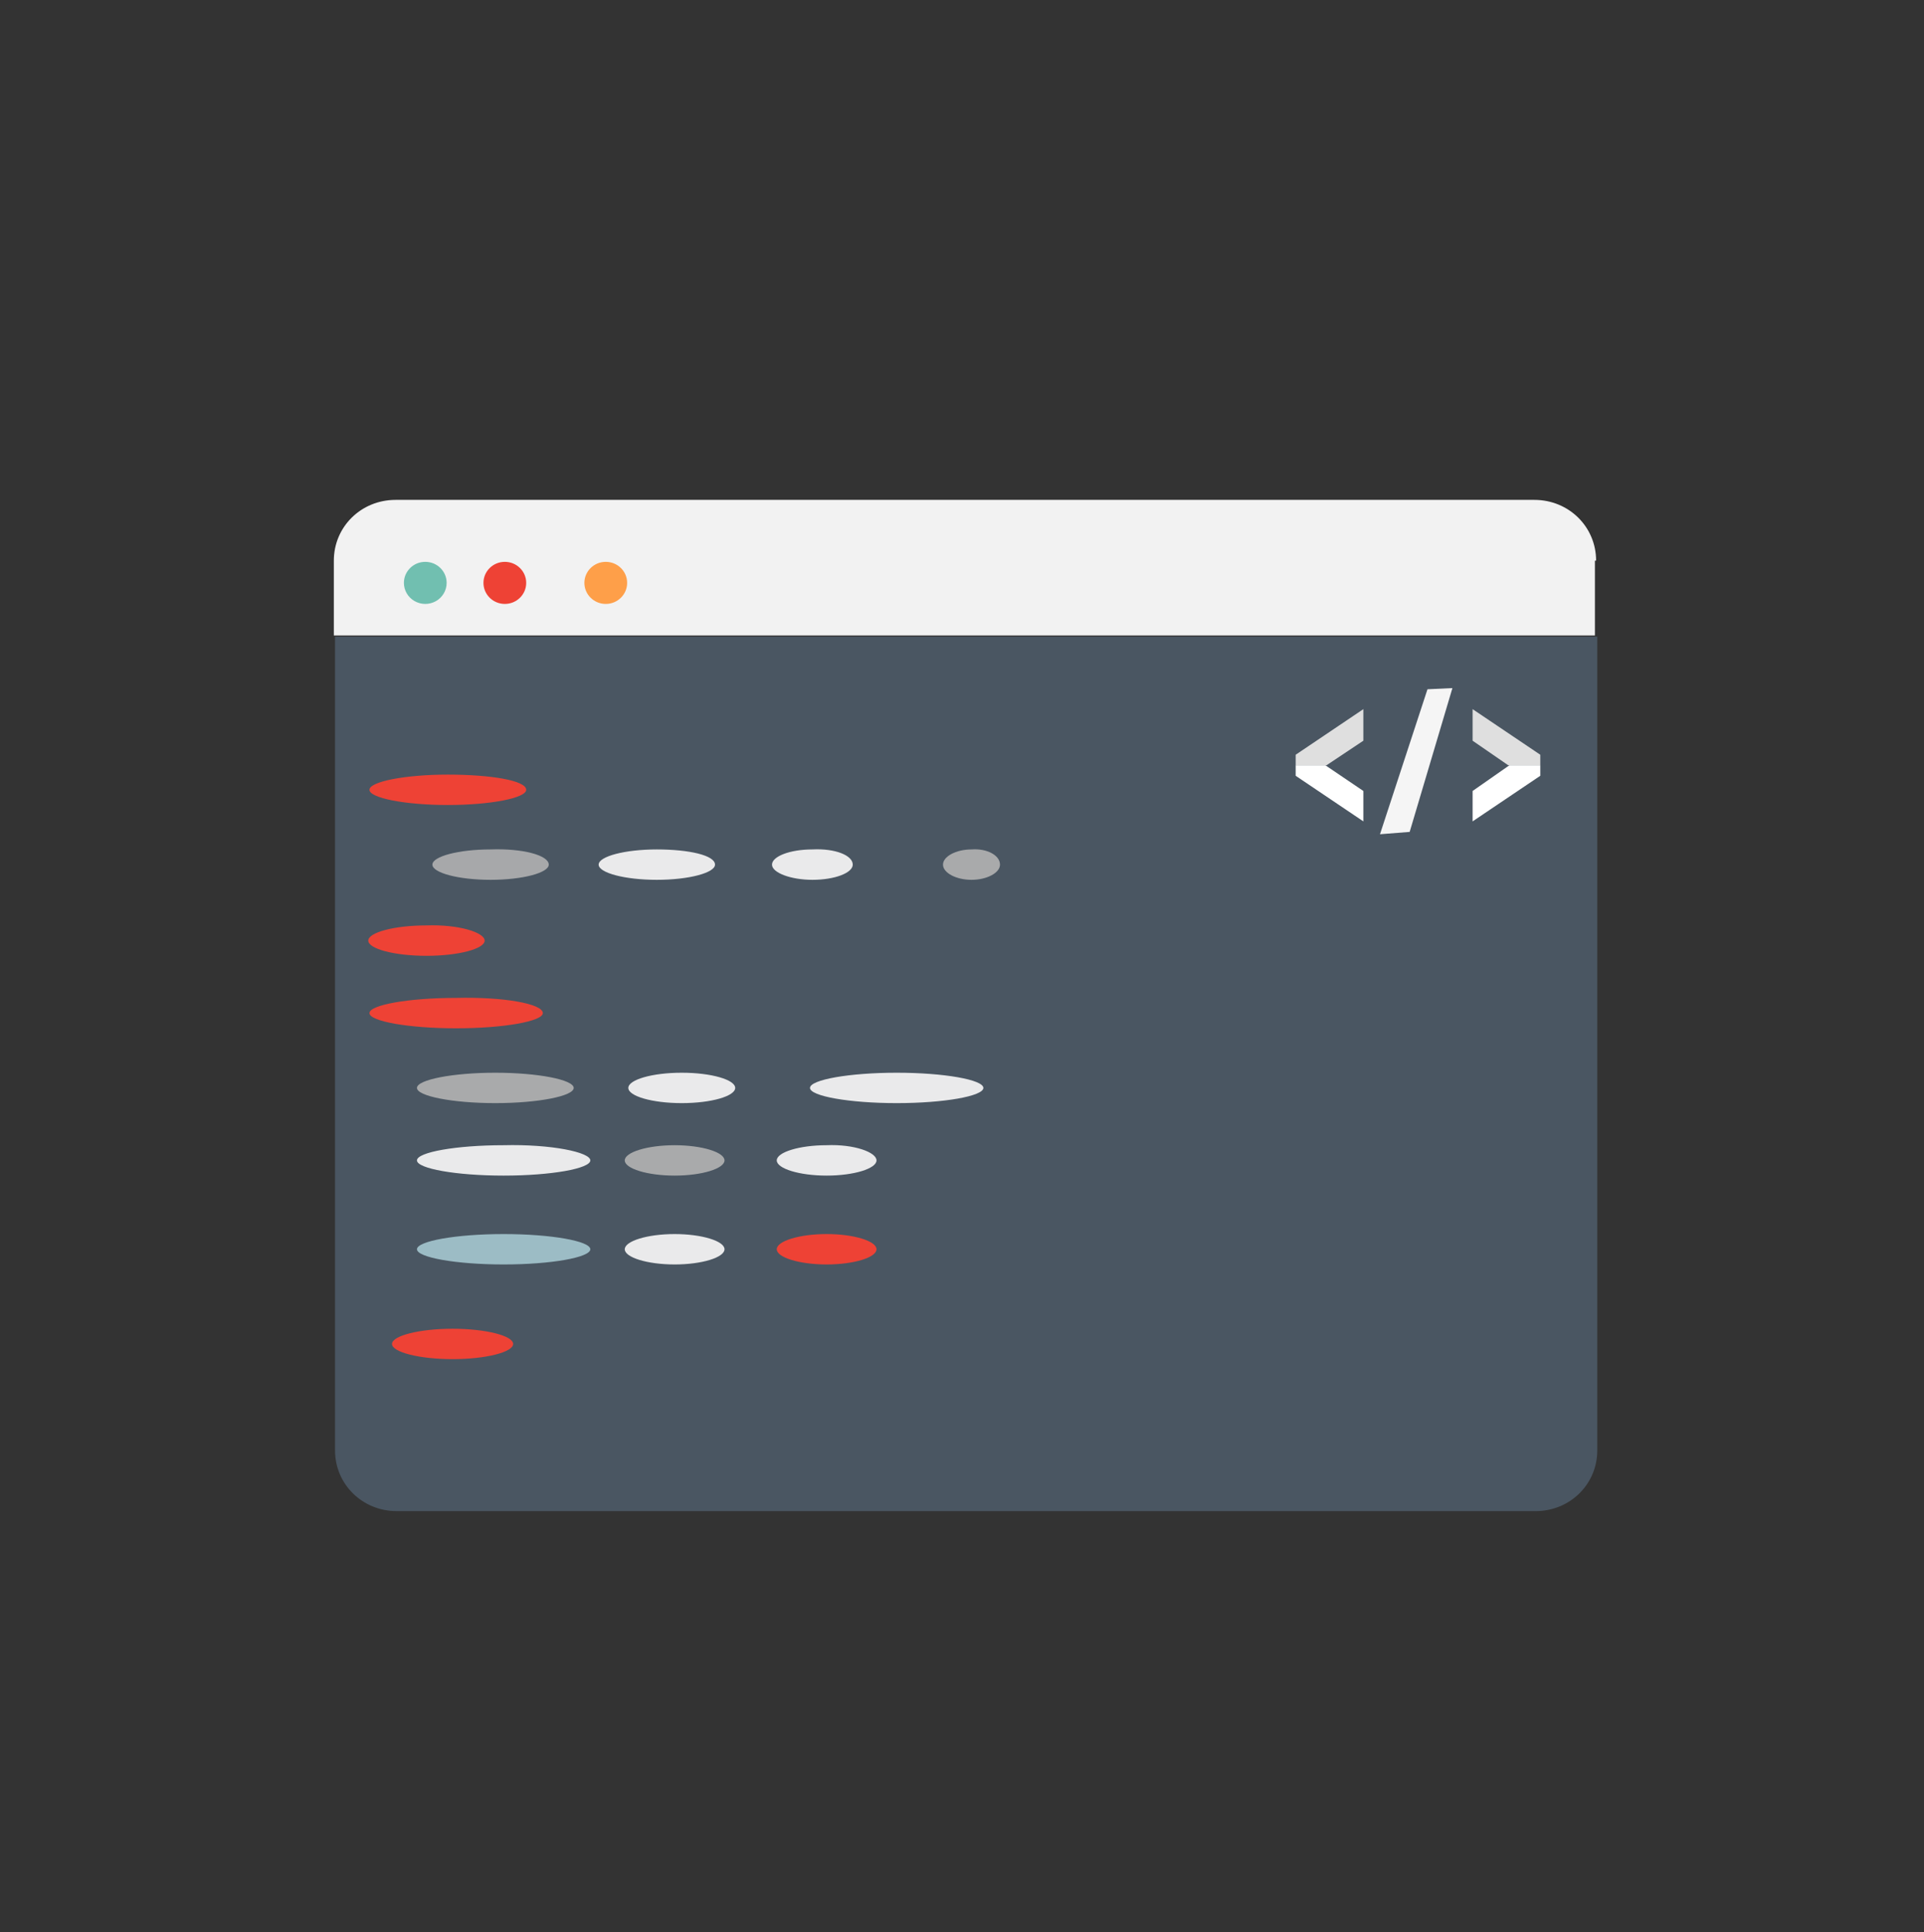 <?xml version="1.0" encoding="UTF-8"?>
<svg width="250px" height="251px" viewBox="0 0 250 251" version="1.1" xmlns="http://www.w3.org/2000/svg" xmlns:xlink="http://www.w3.org/1999/xlink">
    <rect x="0" y="0" width="250" height="251" fill="#333333" stroke="none"/>
    <!-- Generator: Sketch 42 (36781) - http://www.bohemiancoding.com/sketch -->
    <title>Untitled 3</title>
    <desc>Created with Sketch.</desc>
    <defs></defs>
    <g id="Page-1" stroke="none" stroke-width="1" fill="none" fill-rule="evenodd">
        <g id="fullstack" transform="translate(0, 1)" fill-rule="nonzero">
            <g id="Page-1">
                <g id="58">
                    <path d="M0.022,125 C0.022,194.036 55.976,250 125,250 C194.024,250 249.978,194.036 249.978,125 C249.978,55.964 194.024,-3.36005908e-15 125,-7.65404249e-15 C55.976,-1.19480259e-14 0.022,55.964 0.022,125 L0.022,125 Z" id="Shape"></path>
                    <path d="M207.393,71.841 C207.393,67.436 203.844,63.943 199.37,63.943 L51.402,63.943 C46.927,63.943 43.378,67.436 43.378,71.841 L43.378,81.561 L207.239,81.561 L207.239,71.841 L207.393,71.841 Z" id="Shape" fill="#F2F2F2"></path>
                    <path d="M43.533,81.713 L43.533,187.424 C43.533,191.829 47.081,195.322 51.556,195.322 L199.524,195.322 C203.999,195.322 207.547,191.829 207.547,187.424 L207.547,81.713 L43.533,81.713 Z" id="Shape" fill="#4A5662"></path>
                    <path d="M52.482,74.727 C52.482,75.703 53.011,76.606 53.87,77.094 C54.73,77.583 55.788,77.583 56.648,77.094 C57.507,76.606 58.036,75.703 58.036,74.727 C58.036,73.217 56.793,71.993 55.259,71.993 C53.725,71.993 52.482,73.217 52.482,74.727 L52.482,74.727 Z" id="Shape" fill="#71BFB0"></path>
                    <path d="M62.819,74.727 C62.819,76.237 64.063,77.461 65.597,77.461 C67.131,77.461 68.374,76.237 68.374,74.727 C68.374,73.217 67.131,71.993 65.597,71.993 C64.063,71.993 62.819,73.217 62.819,74.727 Z" id="Shape" fill="#EE4235"></path>
                    <path d="M75.934,74.727 C75.934,76.237 77.178,77.461 78.712,77.461 C80.246,77.461 81.489,76.237 81.489,74.727 C81.489,73.217 80.246,71.993 78.712,71.993 C77.178,71.993 75.934,73.217 75.934,74.727 Z" id="Shape" fill="#FE9F49"></path>
                    <polygon id="Shape" fill="#DFDFDF" points="177.151 95.231 177.151 91.13 168.357 97.053 168.357 98.42 172.368 98.42"></polygon>
                    <polygon id="Shape" fill="#FFFFFF" points="172.368 98.42 168.357 98.42 168.357 99.787 177.151 105.711 177.151 101.762 172.214 98.42"></polygon>
                    <polygon id="Shape" fill="#DFDFDF" points="200.141 97.053 191.347 91.13 191.347 95.231 195.975 98.42 200.141 98.42"></polygon>
                    <polygon id="Shape" fill="#FFFFFF" points="195.975 98.42 196.13 98.42 191.347 101.762 191.347 105.711 200.141 99.787 200.141 98.42"></polygon>
                    <polygon id="Shape" fill="#F5F5F5" points="185.483 88.548 179.312 107.382 183.169 107.078 188.724 88.396"></polygon>
                    <path d="M68.374,101.61 C68.374,102.673 63.745,103.584 58.191,103.584 C52.636,103.584 48.007,102.673 48.007,101.61 C48.007,100.547 52.636,99.635 58.191,99.635 C63.745,99.635 68.374,100.395 68.374,101.61 Z" id="Shape" fill="#EE4235"></path>
                    <path d="M71.306,111.33 C71.306,112.394 67.911,113.305 63.745,113.305 C59.579,113.305 56.185,112.394 56.185,111.33 C56.185,110.267 59.579,109.356 63.745,109.356 C67.911,109.204 71.306,110.115 71.306,111.33 Z" id="Shape" fill="#A7A8AA"></path>
                    <path d="M62.974,121.203 C62.974,122.266 59.579,123.177 55.413,123.177 C51.247,123.177 47.853,122.266 47.853,121.203 C47.853,120.14 51.247,119.228 55.413,119.228 C59.579,119.077 62.974,120.14 62.974,121.203 Z M70.534,130.62 C70.534,131.683 65.442,132.594 59.271,132.594 C53.099,132.594 48.007,131.683 48.007,130.62 C48.007,129.556 53.099,128.645 59.271,128.645 C65.442,128.493 70.534,129.405 70.534,130.62 Z" id="Shape" fill="#EE4235"></path>
                    <path d="M74.546,140.34 C74.546,141.403 69.917,142.315 64.362,142.315 C58.808,142.315 54.179,141.403 54.179,140.34 C54.179,139.277 58.808,138.366 64.362,138.366 C69.917,138.366 74.546,139.277 74.546,140.34 L74.546,140.34 Z" id="Shape" fill="#A9AAAB"></path>
                    <path d="M95.53,140.34 C95.53,141.403 92.444,142.315 88.587,142.315 C84.729,142.315 81.643,141.403 81.643,140.34 C81.643,139.277 84.729,138.366 88.587,138.366 C92.444,138.366 95.53,139.277 95.53,140.34 Z M127.777,140.34 C127.777,141.403 122.686,142.315 116.514,142.315 C110.342,142.315 105.25,141.403 105.25,140.34 C105.25,139.277 110.342,138.366 116.514,138.366 C122.686,138.366 127.777,139.277 127.777,140.34 Z M76.706,149.757 C76.706,150.82 71.614,151.731 65.442,151.731 C59.271,151.731 54.179,150.82 54.179,149.757 C54.179,148.694 59.271,147.783 65.442,147.783 C71.614,147.631 76.706,148.694 76.706,149.757 Z" id="Shape" fill="#EAEAEB"></path>
                    <path d="M94.141,149.757 C94.141,150.82 91.21,151.731 87.661,151.731 C84.112,151.731 81.18,150.82 81.18,149.757 C81.18,148.694 84.112,147.783 87.661,147.783 C91.21,147.783 94.141,148.694 94.141,149.757 Z" id="Shape" fill="#A9AAAB"></path>
                    <path d="M113.891,149.757 C113.891,150.82 110.959,151.731 107.41,151.731 C103.862,151.731 100.93,150.82 100.93,149.757 C100.93,148.694 103.862,147.783 107.41,147.783 C110.959,147.631 113.891,148.694 113.891,149.757 Z" id="Shape" fill="#EAEAEB"></path>
                    <path d="M76.706,161.3 C76.706,162.363 71.614,163.275 65.442,163.275 C59.271,163.275 54.179,162.363 54.179,161.3 C54.179,160.237 59.271,159.326 65.442,159.326 C71.614,159.326 76.706,160.237 76.706,161.3 Z" id="Shape" fill="#9CBCC5"></path>
                    <path d="M66.677,173.603 C66.677,174.666 63.128,175.577 58.808,175.577 C54.488,175.577 50.939,174.666 50.939,173.603 C50.939,172.539 54.488,171.628 58.808,171.628 C63.128,171.628 66.677,172.539 66.677,173.603 Z" id="Shape" fill="#EE4235"></path>
                    <path d="M94.141,161.3 C94.141,162.363 91.21,163.275 87.661,163.275 C84.112,163.275 81.18,162.363 81.18,161.3 C81.18,160.237 84.112,159.326 87.661,159.326 C91.21,159.326 94.141,160.237 94.141,161.3 Z" id="Shape" fill="#EAEAEB"></path>
                    <path d="M113.891,161.3 C113.891,162.363 110.959,163.275 107.41,163.275 C103.862,163.275 100.93,162.363 100.93,161.3 C100.93,160.237 103.862,159.326 107.41,159.326 C110.959,159.326 113.891,160.237 113.891,161.3 Z" id="Shape" fill="#EE4235"></path>
                    <path d="M92.907,111.33 C92.907,112.394 89.512,113.305 85.346,113.305 C81.18,113.305 77.786,112.394 77.786,111.33 C77.786,110.267 81.18,109.356 85.346,109.356 C89.512,109.356 92.907,110.115 92.907,111.33 Z M110.805,111.33 C110.805,112.394 108.491,113.305 105.559,113.305 C102.782,113.305 100.313,112.394 100.313,111.33 C100.313,110.267 102.627,109.356 105.559,109.356 C108.491,109.204 110.805,110.115 110.805,111.33 Z" id="Shape" fill="#EAEAEB"></path>
                    <path d="M129.937,111.33 C129.937,112.394 128.24,113.305 126.234,113.305 C124.229,113.305 122.531,112.394 122.531,111.33 C122.531,110.267 124.229,109.356 126.234,109.356 C128.24,109.204 129.937,110.115 129.937,111.33 Z" id="Shape" fill="#A9AAAB"></path>
                </g>
            </g>
        </g>
    </g>
</svg>